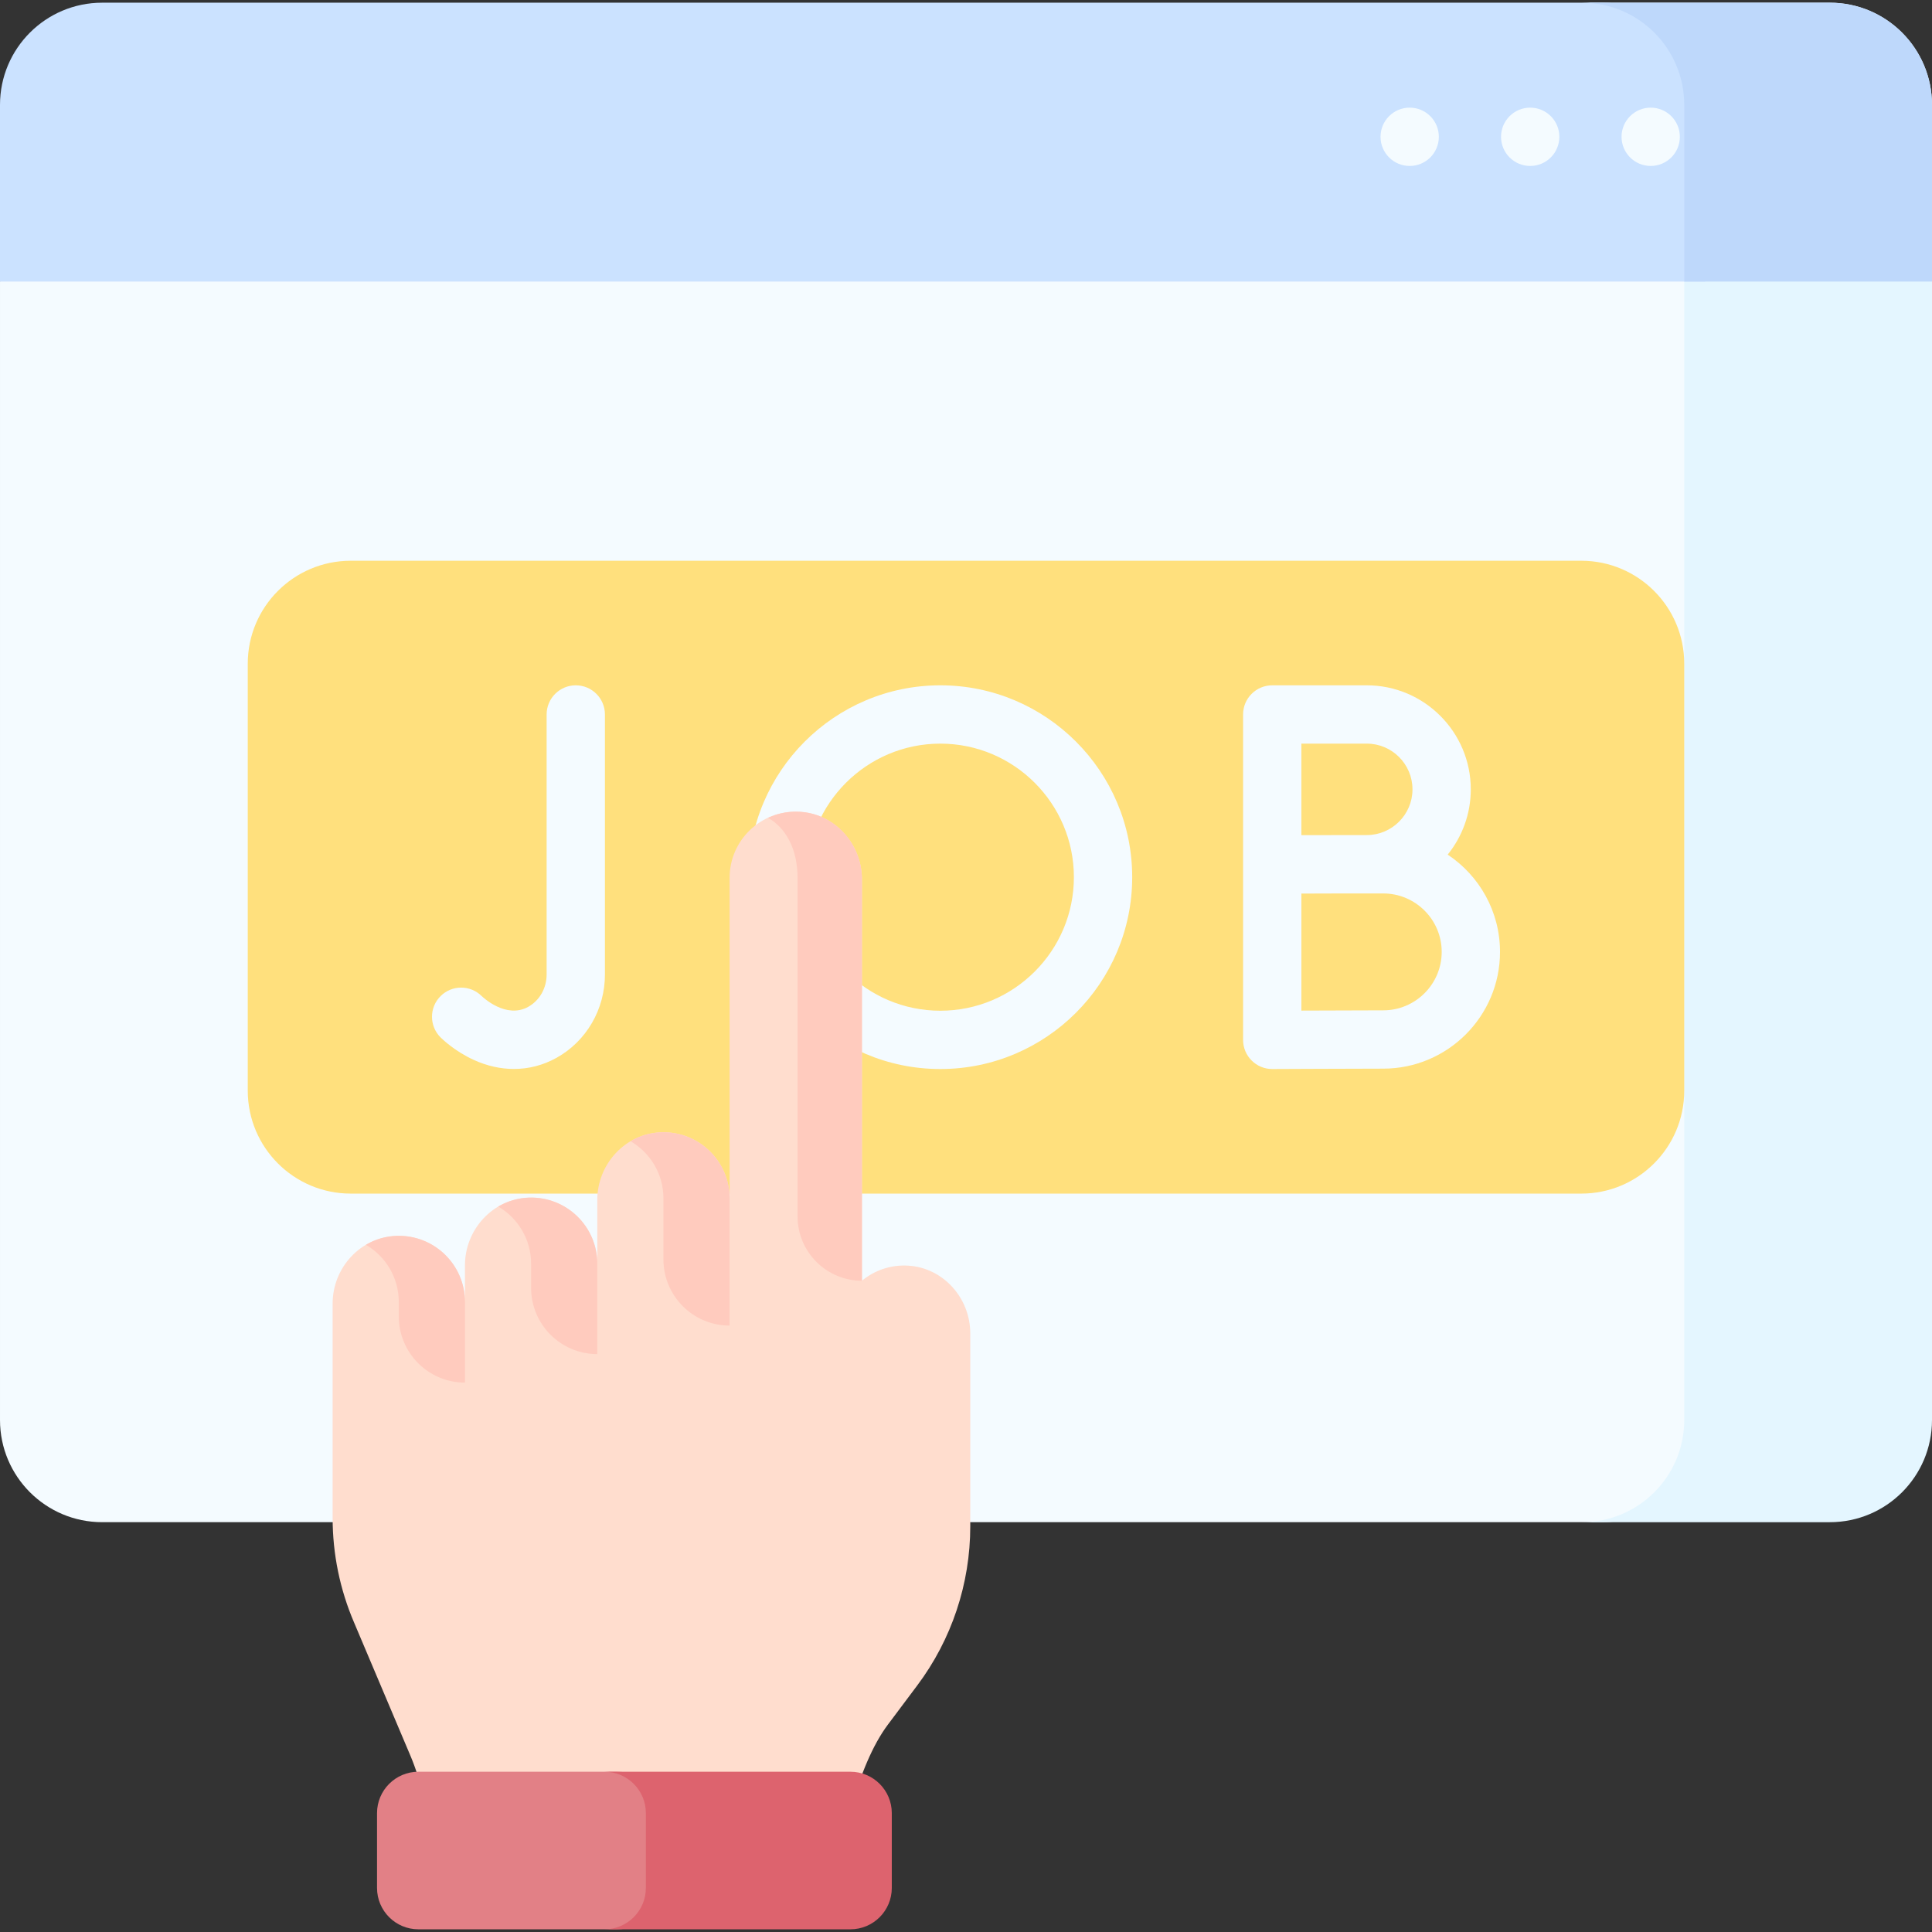 <svg id="Capa_1" enable-background="new 0 0 512 512" height="512" viewBox="0 0 512 512" width="512" xmlns="http://www.w3.org/2000/svg"><rect x="0" y="0" width="512" height="512" fill="#333333" stroke="none"/><g><g><g><g><path d="m424.758 403.394c14.955 0 27.079-12.123 27.079-27.079v-314.749h-438.425l-13.412 13.049v301.7c0 14.955 12.123 27.079 27.079 27.079z" fill="#f4fbff"/><path d="m484.921.715h-65.657c14.955 0 27.079 12.124 27.079 27.079v348.522c0 14.955-12.124 27.079-27.079 27.079h65.657c14.955 0 27.079-12.123 27.079-27.079v-348.523c0-14.955-12.124-27.078-27.079-27.078z" fill="#e4f6ff"/><g><path d="m419.049 316.317h-326.098c-15.074 0-27.293-12.22-27.293-27.293v-113.127c0-15.074 12.22-27.293 27.293-27.293h326.099c15.074 0 27.293 12.22 27.293 27.293v113.126c0 15.074-12.22 27.294-27.294 27.294z" fill="#ffe07d"/><g fill="#f4fbff"><path d="m152.587 181.615c-4.268 0-7.726 3.459-7.726 7.726v68.925c0 3.608-1.875 6.89-4.895 8.566-5.847 3.247-11.981-2.543-12.318-2.868-3.011-2.985-7.871-2.987-10.884.007-3.027 3.008-3.042 7.9-.035 10.927.365.368 3.715 3.657 8.825 5.987 3.516 1.603 7.114 2.401 10.643 2.401 3.912 0 7.739-.983 11.271-2.943 7.925-4.4 12.847-12.859 12.847-22.077v-68.925c-.001-4.267-3.46-7.726-7.728-7.726z"/><path d="m383.653 226.48c3.824-4.734 6.121-10.75 6.121-17.296 0-15.202-12.367-27.569-27.569-27.569h-25.05c-4.268 0-7.726 3.459-7.726 7.726v86.237c0 4.253 3.447 7.726 7.726 7.726h.034s23.039-.103 29.39-.103c17.059 0 30.939-13.879 30.939-30.939 0-10.75-5.517-20.235-13.865-25.782zm-21.448-29.412c6.681 0 12.117 5.436 12.117 12.117s-5.436 12.117-12.117 12.117c-1.493 0 4.769-.01-17.324.024v-24.258zm4.374 70.682c-3.957 0-14.378.039-21.698.069v-31.011c14.881-.061 6.78-.015 21.698-.031 8.539 0 15.486 6.947 15.486 15.486s-6.947 15.487-15.486 15.487z"/><path d="m249.2 181.615c-28.035 0-50.844 22.809-50.844 50.845s22.809 50.845 50.844 50.845c28.036 0 50.845-22.809 50.845-50.845s-22.809-50.845-50.845-50.845zm0 86.238c-19.515 0-35.391-15.877-35.391-35.392s15.876-35.392 35.391-35.392 35.392 15.877 35.392 35.392-15.877 35.392-35.392 35.392z"/></g></g><path d="m451.837 27.793c0-14.955-12.124-27.079-27.079-27.079h-397.679c-14.956.001-27.079 12.124-27.079 27.079v46.822h451.837z" fill="#cbe2ff"/><path d="m446.343 27.793v46.822h65.657v-46.822c0-14.955-12.124-27.079-27.079-27.079h-65.657c14.955.001 27.079 12.124 27.079 27.079z" fill="#bed8fb"/></g></g><g><g><g><g><g><path d="m240.641 335.408c-4.653-.27-8.938 1.279-12.22 3.997v-106.356c0-9.508-7.393-17.605-16.895-17.943-9.975-.355-18.173 7.626-18.173 17.523v84.961c0-9.896-8.198-17.877-18.173-17.522-9.501.338-16.894 8.435-16.894 17.943v16.897c0-9.896-8.198-17.877-18.173-17.523-9.502.338-16.895 8.435-16.895 17.943v9.712c0-9.896-8.198-17.877-18.174-17.522-9.501.338-16.894 8.435-16.894 17.943v56.838c0 9.524 1.936 18.95 5.69 27.703l14.926 35.282c2.937 6.941 4.45 14.402 4.45 21.939v15.585h108.196c.913-13.516 5.705-34.848 13.869-45.742l7.808-10.419c9.115-12.162 14.041-26.951 14.041-42.15v-51.138c0-9.358-7.148-17.408-16.489-17.951z" fill="#ffddce"/><path d="m175.356 300.063c-3.012.078-5.817.936-8.25 2.372 5.211 3.039 8.713 8.688 8.713 15.156v16.17c0 9.684 7.85 17.534 17.534 17.534v-33.703c0-9.839-8.102-17.784-17.997-17.529z" fill="#ffcbbe"/><path d="m228.421 339.406v-106.356c0-8.84-6.378-16.609-15.138-17.793-3.521-.476-6.854.128-9.767 1.482 4.54 2.488 7.845 8.036 7.845 15.891v89.715c-.001 9.422 7.637 17.061 17.06 17.061z" fill="#ffcbbe"/><g><path d="m158.285 334.908c0-9.838-8.102-17.783-17.997-17.528-3.012.078-5.817.936-8.25 2.372 5.211 3.039 8.713 8.688 8.713 15.156v6.407c0 9.684 7.85 17.534 17.534 17.534z" fill="#ffcbbe"/></g><g><path d="m105.22 327.513c-3.012.078-5.817.936-8.25 2.372 5.211 3.039 8.713 8.688 8.713 15.156v3.829c0 9.684 7.85 17.534 17.534 17.534v-21.364c0-9.837-8.101-17.782-17.997-17.527z" fill="#ffcbbe"/></g></g><path d="m174.594 500.319v-19.823c0-6.057-4.91-10.967-10.966-10.967h-52.742c-6.057 0-10.967 4.91-10.967 10.967v19.824c0 6.057 4.91 10.967 10.967 10.967h52.742c6.056-.002 10.966-4.911 10.966-10.968z" fill="#e28086"/><path d="m225.367 469.529h-65.174c6.057 0 10.967 4.91 10.967 10.967v19.823c0 6.057-4.91 10.967-10.967 10.967h65.174c6.057 0 10.967-4.91 10.967-10.967v-19.823c0-6.057-4.91-10.967-10.967-10.967z" fill="#dd636e"/></g></g></g></g></g><g fill="#f4fbff"><circle cx="373.581" cy="36.253" r="7.726"/><circle cx="405.517" cy="36.253" r="7.726"/><circle cx="437.453" cy="36.253" r="7.726"/></g></g></svg>